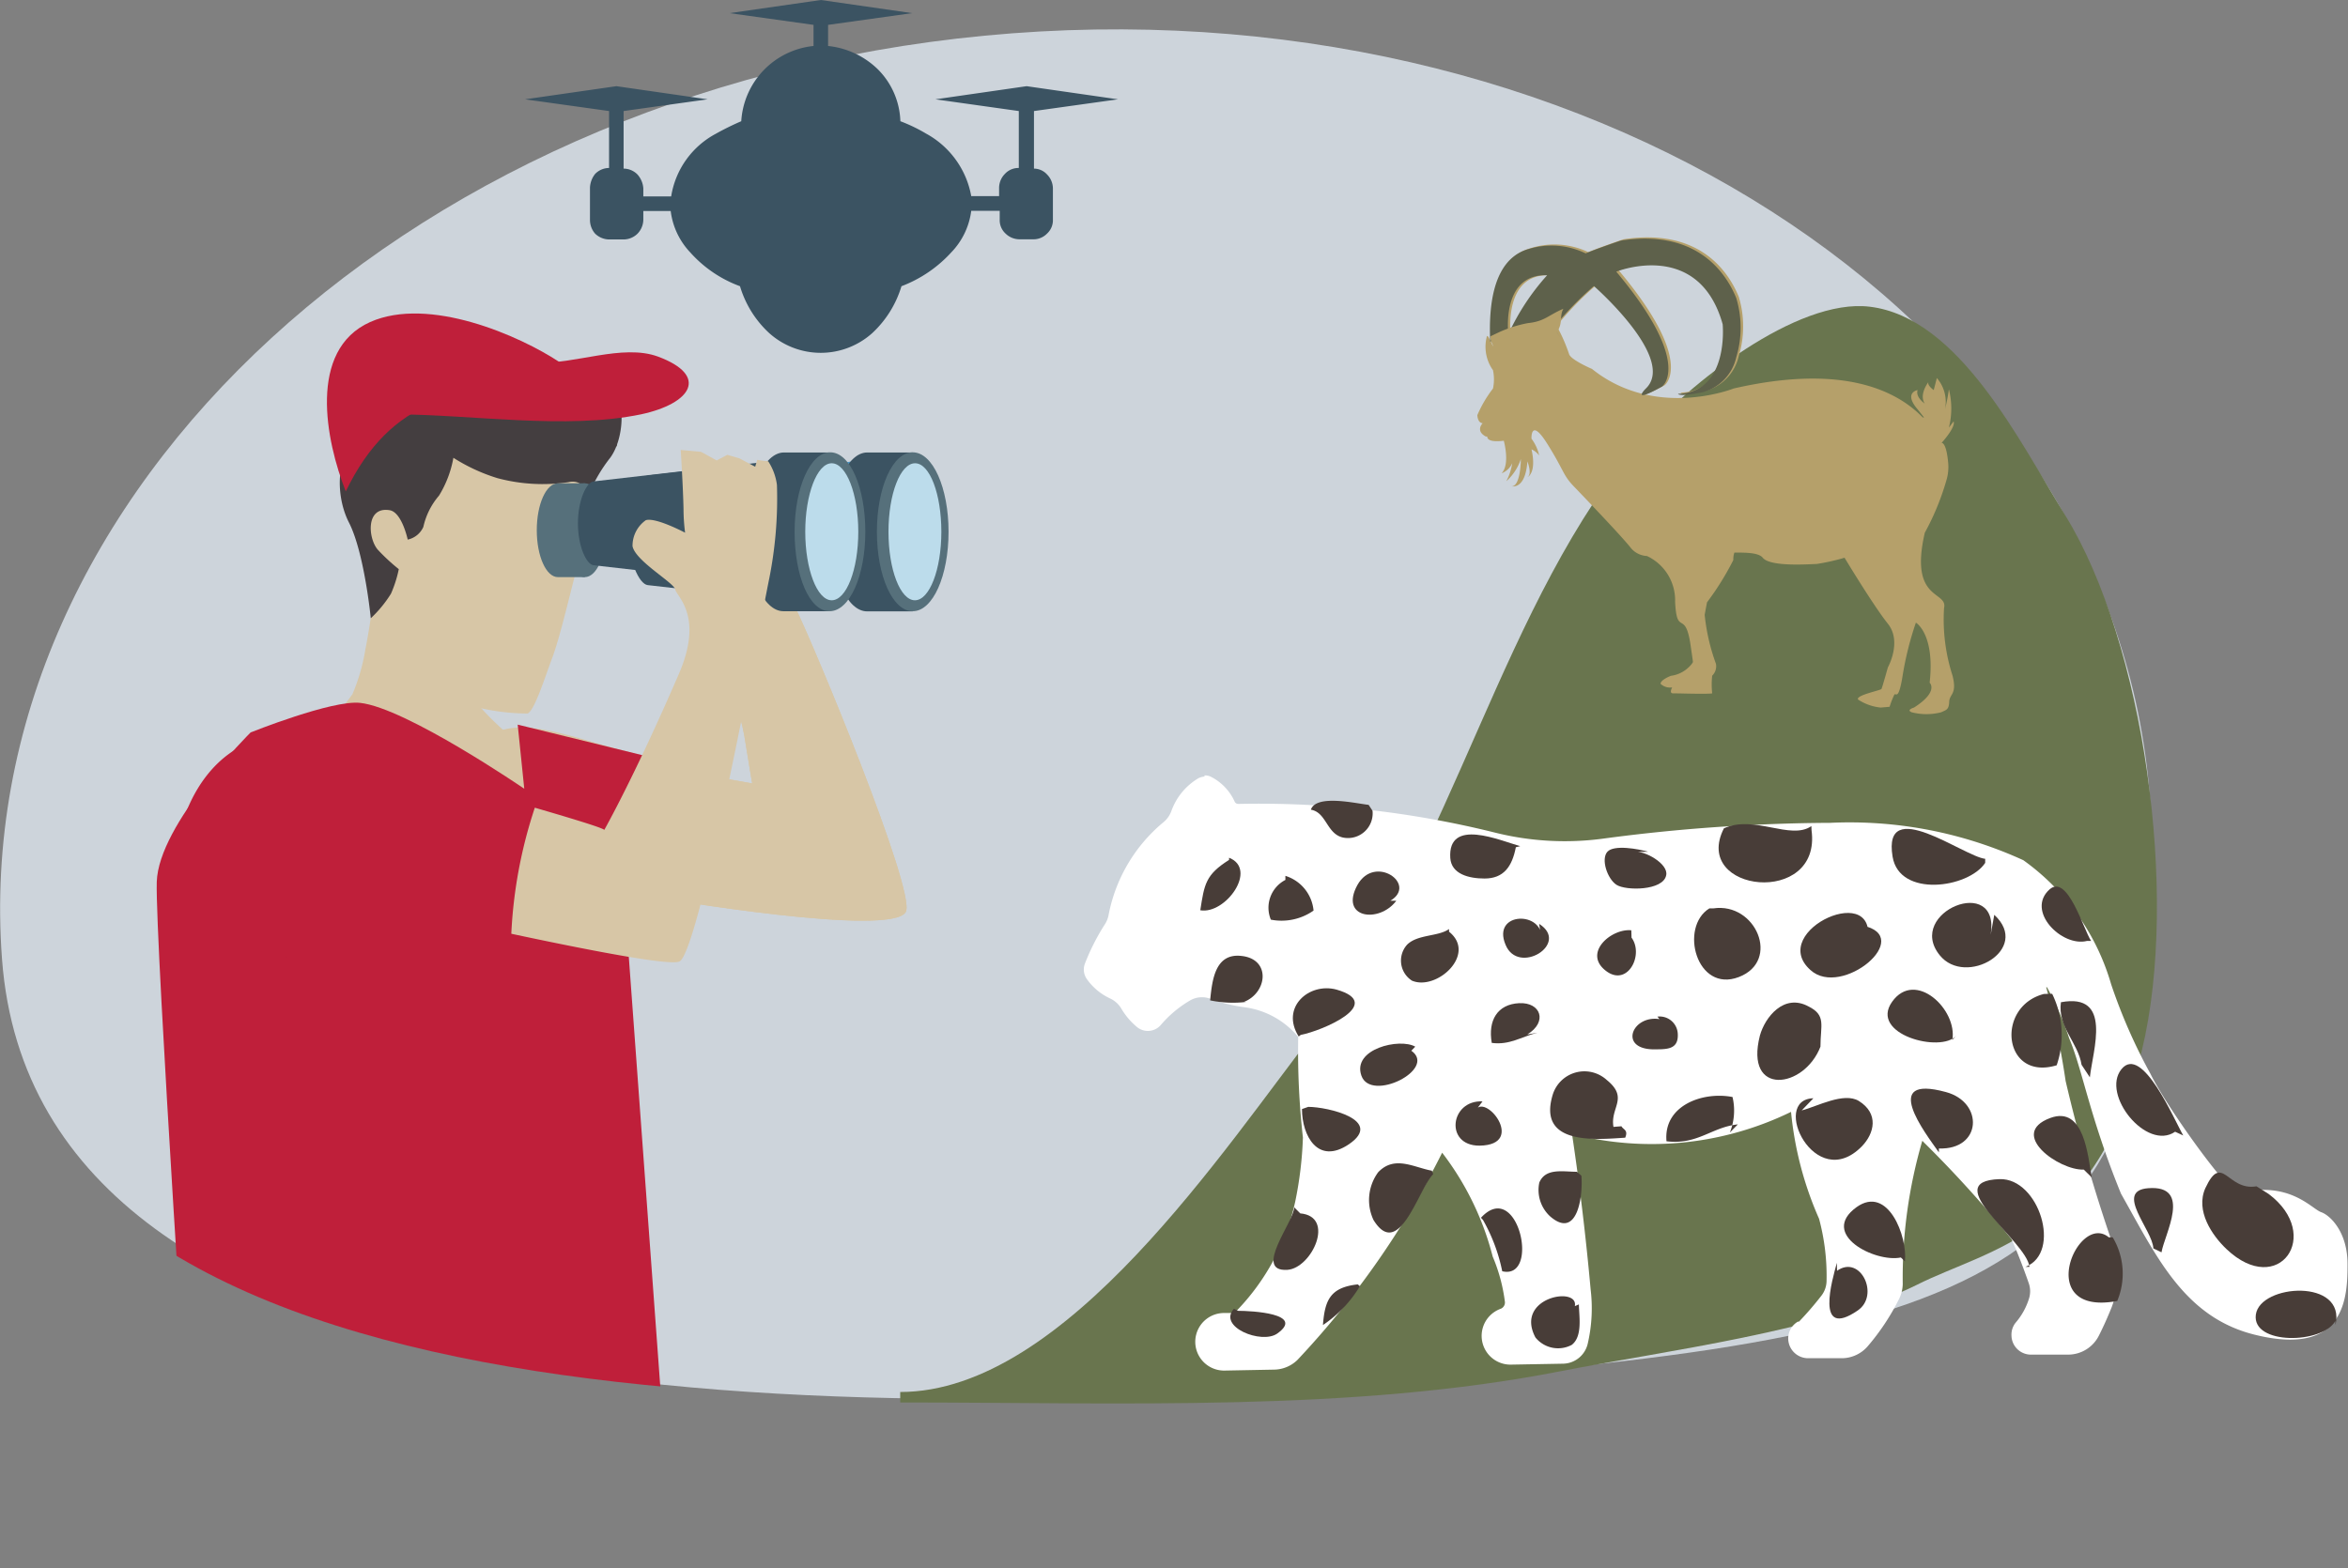<?xml version="1.0" encoding="UTF-8"?> <svg xmlns="http://www.w3.org/2000/svg" xmlns:xlink="http://www.w3.org/1999/xlink" viewBox="0 0 150.08 100.28"><rect x="0" y="0" width="150.08" height="100.28" fill="#808080" stroke="none"/> <defs> <style>.cls-1,.cls-14{fill:none;}.cls-1{clip-rule:evenodd;}.cls-2{isolation:isolate;}.cls-3{fill:#cdd4db;}.cls-15,.cls-3{fill-rule:evenodd;}.cls-4{clip-path:url(#clip-path);}.cls-5,.cls-6{fill:#d7c6a6;}.cls-6{mix-blend-mode:multiply;}.cls-7{fill:#bf1f3a;}.cls-8{fill:#443e40;}.cls-9{fill:#5cabd5;}.cls-10{fill:#4a99ca;}.cls-11{fill:#3b5362;}.cls-12{fill:#56707b;}.cls-13{fill:#bcdceb;}.cls-15{fill:#69754e;}.cls-16{fill:#b5a06a;}.cls-17{fill:#5e614b;}.cls-18{fill:#fff;}.cls-19{fill:#483d38;}</style> <clipPath id="clip-path" transform="translate(-1.21)"> <path class="cls-1" d="M137.42,51c2.25,29.86-8.78,34.37-46.69,37.23S2.37,91.24.12,61.38,26.78,5,64.7,2.13,135.17,21.17,137.42,51Z"></path> </clipPath> </defs> <g class="cls-2"> <g id="Слой_2" data-name="Слой 2"> <g id="Слой_1-2" data-name="Слой 1"> <path class="cls-3" d="M138.63,51c2.25,29.86-8.78,34.37-46.69,37.23s-88.36,3-90.6-26.89S28,5,65.91,2.13,136.38,21.17,138.63,51Z" transform="translate(-1.21)"></path> <g class="cls-4"> <path class="cls-5" d="M43.31,57.41s14.93,2.56,15.8.89C59.77,57,53.22,41.19,52,38.75s-4.3-7.61-4.3-7.61L44.78,33.9s3.65,10.92,4,13.11.51,3.08.51,3.08l-5.65-1Z" transform="translate(-1.21)"></path> <path class="cls-6" d="M43.31,57.41s14.93,2.56,15.8.89C59.77,57,53.22,41.19,52,38.75s-4.3-7.61-4.3-7.61L44.78,33.9s3.65,10.92,4,13.11.51,3.08.51,3.08l-5.65-1Z" transform="translate(-1.21)"></path> <path class="cls-5" d="M31.85,47.58c1.52-1.54,3.49-1.25,7.26-.13a73,73,0,0,0,7.56,1.78L46,56.78s-6.53-2.3-10.49-4S30.53,48.92,31.85,47.58Z" transform="translate(-1.21)"></path> <path class="cls-5" d="M25.28,36.9s-.4,3.07-.72,4.64a12.3,12.3,0,0,1-.83,2.86A35,35,0,0,1,20,48.68S30.06,54,33,54s1.93-6,1.93-6-3.24-2.55-3.72-3.85a29.16,29.16,0,0,1-.75-5Z" transform="translate(-1.21)"></path> <path class="cls-7" d="M24.23,44.94c-1.79-.2-7,1.89-7,1.89s-5.89,5.83-6,9.56,2.24,39.2,2.24,39.2,3.22,5.7,20.41,4.53C40.56,99.66,44,96.65,44,96.65s-2.37-32.43-2.65-36.18,1.31-12.09,1.31-12.09L34.3,46.33l.42,4.1S27.17,45.26,24.23,44.94Z" transform="translate(-1.21)"></path> <path class="cls-5" d="M37,29.05c.71.64,1.9,1.94,1.8,2.7A28.82,28.82,0,0,1,38.18,36c-.38,1.26-1.11,4.55-1.65,6s-1.16,3.44-1.6,3.62a13.72,13.72,0,0,1-5.09-1c-.74-.54-4.64-4.82-3.81-8,0,0-1,.13-1.65-3-.16-.82,3.16-3.14,3.67-3.95,1.26-2,5.84-.42,7.15-.32A2.76,2.76,0,0,0,37,29.05Z" transform="translate(-1.21)"></path> <path class="cls-8" d="M39.25,26.63c-1.69,1.4-4.78.94-6.94,1-2.55.1-4.78,1.78-7.32,1.52-.33-2.21,1.05-3.13,2.75-4,1-.48,2.11-1.13,3.12-1.54a3.71,3.71,0,0,1,1.52-.48c.54,0,1,.5,1.32.5s1-.49,1.24-.47c.67.06.92.47,1.43.55a23.51,23.51,0,0,1,2.9.11c2.08.59,2,4,.95,5.44a9.81,9.81,0,0,0-1.41,2.44s-.25-1.11-1.27-.87A11.2,11.2,0,0,1,33,30.57a11.56,11.56,0,0,1-2.81-1.3,6.9,6.9,0,0,1-.92,2.42,4.58,4.58,0,0,0-1,2,1.42,1.42,0,0,1-1,.81s-.37-1.76-1.16-1.88c-1.56-.25-1.37,1.86-.73,2.55a12.63,12.63,0,0,0,1.32,1.22,7.73,7.73,0,0,1-.5,1.57,7.79,7.79,0,0,1-1.29,1.57s-.41-4.2-1.4-6.13-.94-5.48,1.94-6.23a4.07,4.07,0,0,1,4.43-3c3.77.16,6.79,1.67,8.45,1.51a5.15,5.15,0,0,0,2.16-.5,6.9,6.9,0,0,1,.14,3.37" transform="translate(-1.21)"></path> <path class="cls-9" d="M43.91,33.46c0,1.46.55,2.63,1,2.68l7.46.85V29.92l-7.46.86C44.46,30.83,43.91,32,43.91,33.46Z" transform="translate(-1.21)"></path> <path class="cls-10" d="M46.67,33.91c0,1.9.71,3.44,1.26,3.5l9.76,1.11V29.27L47.93,30.4C47.38,30.47,46.67,32,46.67,33.91Z" transform="translate(-1.21)"></path> <path class="cls-11" d="M56.64,28.93c-1.27,0-2.29,2.27-2.29,5.08s1,5.08,2.29,5.08h2.91V28.93Z" transform="translate(-1.21)"></path> <path class="cls-12" d="M61.84,34c0,2.81-1,5.08-2.29,5.08S57.26,36.82,57.26,34s1-5.08,2.29-5.08S61.84,31.2,61.84,34Z" transform="translate(-1.21)"></path> <path class="cls-13" d="M61.38,34c0,2.42-.76,4.38-1.69,4.38S58,36.43,58,34s.76-4.38,1.7-4.38S61.38,31.59,61.38,34Z" transform="translate(-1.21)"></path> <path class="cls-12" d="M36.87,30.9c-.75,0-1.35,1.34-1.35,3s.6,3,1.35,3h1.72v-6Z" transform="translate(-1.21)"></path> <path class="cls-12" d="M39.94,33.9c0,1.66-.6,3-1.35,3s-1.35-1.34-1.35-3,.6-3,1.35-3S39.94,32.24,39.94,33.9Z" transform="translate(-1.21)"></path> <path class="cls-11" d="M38.15,33.46c0,1.46.54,2.63,1,2.68l7.46.85V29.92l-7.46.86C38.69,30.83,38.15,32,38.15,33.46Z" transform="translate(-1.21)"></path> <path class="cls-11" d="M41.35,33.91c0,1.9.71,3.44,1.26,3.5l9.76,1.11V29.27L42.61,30.4C42.06,30.47,41.35,32,41.35,33.91Z" transform="translate(-1.21)"></path> <path class="cls-11" d="M51.32,28.93C50.06,28.93,49,31.2,49,34s1,5.08,2.29,5.08h2.91V28.93Z" transform="translate(-1.21)"></path> <path class="cls-12" d="M56.52,34c0,2.81-1,5.08-2.29,5.08S52,36.82,52,34s1-5.08,2.28-5.08S56.52,31.2,56.52,34Z" transform="translate(-1.21)"></path> <path class="cls-13" d="M56.07,34c0,2.42-.76,4.38-1.7,4.38s-1.69-2-1.69-4.38.75-4.38,1.69-4.38S56.07,31.59,56.07,34Z" transform="translate(-1.21)"></path> <path class="cls-5" d="M25.63,57.86s17.75,4.14,19,3.62,5-20.74,5.71-24.3A26.14,26.14,0,0,0,50.87,31a3.6,3.6,0,0,0-.56-1.51,5.14,5.14,0,0,1-.7-.09l-.13.44-1-.53-.78-.23-.68.36-1-.55-1.3-.12s.15,2.35.18,3.81A12,12,0,0,0,45,34.06s-1.88-1-2.51-.8a2,2,0,0,0-.85,1.66c.18.95,2.66,2.34,2.73,2.77s1.84,1.68.24,5.38c-2.86,6.62-4.78,10-4.78,10,.16-.22-12.64-3.74-12.64-3.74Z" transform="translate(-1.21)"></path> <path class="cls-7" d="M13.18,59.35c3.68,2.33,20.73,3.5,20.73,3.5a29.93,29.93,0,0,1,1.55-11.4s-10.84-3.11-14.24-4.1c-3.78-1.09-6.64,1.1-8,4.3S10.24,57.49,13.18,59.35Z" transform="translate(-1.21)"></path> <path class="cls-7" d="M37,23.17c-2.57-1.71-8.37-4.25-12.13-2.58-4,1.79-2.84,7.59-1.56,10.83,2.9-6,7.29-6.78,13.69-6.78" transform="translate(-1.21)"></path> <path class="cls-7" d="M35.56,23.17c2.31.16,5.43-1.21,7.71-.37,3.28,1.22,2.13,3-1.08,3.69-4.8,1-10.89,0-15.82,0" transform="translate(-1.21)"></path> <path class="cls-14" d="M38.49,21.7a38.21,38.21,0,0,0-9.55,4" transform="translate(-1.21)"></path> </g> <path class="cls-15" d="M58.75,89C69.36,89,79.46,73.4,85.42,65.75c8.86-11.39,11.69-27.26,20.85-37.87,2.8-3.24,9.77-8.84,14.45-8.27,5.72.69,9.58,8.63,12.51,13.36,5,8.13,7.29,24.22,4.89,34.17-2.87,11.87-9.73,12.67-14.37,15-5.93,2.95-16.16,4.23-22.78,5.53-13.35,2.62-28,2-42.22,2" transform="translate(-1.21)"></path> <path class="cls-11" d="M48.59,7.75a5.15,5.15,0,0,1,4.62-4.81V1.59L47.84.84,53.68,0l5.83.84-5.37.75V2.94a5.35,5.35,0,0,1,3.18,1.49h0a4.91,4.91,0,0,1,1.44,3.32,10.44,10.44,0,0,1,1.64.79,5.7,5.7,0,0,1,2.89,4h1.78V12a1.28,1.28,0,0,1,.37-.88,1.17,1.17,0,0,1,.89-.38V7.1L61,6.35l5.83-.84,5.84.84-5.37.75v3.68a1.14,1.14,0,0,1,.84.38,1.28,1.28,0,0,1,.37.88v2a1.15,1.15,0,0,1-.37.89,1.2,1.2,0,0,1-.89.37h-.88a1.28,1.28,0,0,1-.89-.37,1.15,1.15,0,0,1-.37-.89v-.56H63.29A4.68,4.68,0,0,1,62,16.15a8.27,8.27,0,0,1-3.17,2.15,6.73,6.73,0,0,1-1.87,3,4.93,4.93,0,0,1-6.58,0,6.65,6.65,0,0,1-1.87-3,7.91,7.91,0,0,1-3.17-2.15,4.68,4.68,0,0,1-1.26-2.66H42.33v.56a1.31,1.31,0,0,1-.37.89,1.28,1.28,0,0,1-.89.37h-.88a1.31,1.31,0,0,1-.94-.37,1.33,1.33,0,0,1-.33-.89V12a1.51,1.51,0,0,1,.33-.88,1.25,1.25,0,0,1,.89-.38V7.1l-5.37-.75,5.84-.84,5.83.84-5.37.75v3.68a1.25,1.25,0,0,1,.89.38,1.49,1.49,0,0,1,.37.88v.52h1.78a5.51,5.51,0,0,1,2.84-4A17.71,17.71,0,0,1,48.59,7.75Z" transform="translate(-1.21)"></path> <path class="cls-16" d="M125.47,38.88c.26-1.13-2.25-.41-1.23-4.82a16.37,16.37,0,0,0,1.42-3.49,3,3,0,0,0,.08-.91c-.12-1.44-.43-1.34-.43-1.34s.92-1,.77-1.38l-.3.4a5,5,0,0,0,0-2.45,11.45,11.45,0,0,1-.25,1.28,2.33,2.33,0,0,0-.52-2l-.2.77s-.43-.3-.34-.51c-.15.2-.57.87-.23,1.38-.06-.05-.6-.43-.46-.87,0,0-.92.16,0,1.23l.41.52-.08,0c-1.72-1.77-5.2-3.43-12.09-1.85,0,0-5,2-9.05-1.25,0,0-1.31-.56-1.46-.93a10.64,10.64,0,0,0-.8-1.82,19.65,19.65,0,0,1,2.55-2.63s5.34,4.67,3.29,6.57c0,0-1,1,1.06-.15,0,0,2-1.46-2.93-7.34,0,0,5.26-2.12,6.8,3.36,0,0,.43,4.35-2.85,4.45,0,0,0,.22,1.57-.1a3,3,0,0,0,2.15-2.24h0a6.55,6.55,0,0,0,0-3.78.1.1,0,0,1,0,0c-.66-1.62-2.52-4.42-7.37-3.68,0,0-1.45.49-2.25.82A5.05,5.05,0,0,0,99,15.88c-1.36.39-2.61,1.82-2.43,5.88l.07.4s-.36-.91-.4-.62a2.58,2.58,0,0,0,.4,2.13,2.87,2.87,0,0,1,0,1.17,7.78,7.78,0,0,0-1,1.7s0,.49.34.52c0,0-.49.48.2.85l.09,0c0,.11.06.39,1.06.27,0,0,.42,1.5-.14,2.08a1.22,1.22,0,0,0,.68-.65,3.66,3.66,0,0,1-.38,1.16,3.31,3.31,0,0,0,.93-1.42s0,1.87-.66,1.74c.11,0,.94.24,1.08-1.59,0,0,.32.83,0,1,.05,0,.59-.31.26-1.77a1.23,1.23,0,0,1,.49.39,2.75,2.75,0,0,0-.49-1.07s-.07-1.39,1,.31,1,2,1.68,2.71,3.14,3.27,3.7,4a1.43,1.43,0,0,0,1,.48h0a3.12,3.12,0,0,1,1.8,2.92c.11,2.3.66.4,1,2.86.07.49.12.8.14,1h0a1.15,1.15,0,0,1-.24.3,2,2,0,0,1-1.17.58s-.66.25-.66.51a.88.88,0,0,0,.74.23c-.11.23-.14.41.13.38l.33,0a.59.59,0,0,1-.17,0s2.07.06,2.27,0a5.19,5.19,0,0,1,0-1.13.84.84,0,0,0,.24-.76,12.82,12.82,0,0,1-.72-3.13s.06-.34.15-.8h0A17.84,17.84,0,0,0,112,35.81c0-.12,0-.28.07-.48.74,0,1.56,0,1.82.34.51.6,3.08.39,3.43.39a13.61,13.61,0,0,0,1.79-.4s1.85,3.07,2.77,4.22,0,2.79,0,2.79-.36,1.29-.41,1.38-1.69.41-1.49.68a3.23,3.23,0,0,0,1.44.51l.57-.05a5.74,5.74,0,0,1,.3-.77c.1-.16.25.41.51-1.08a20.61,20.61,0,0,1,.87-3.53s1.23.71.88,3.84c0,0,.61.56-1,1.59,0,0-.52.15-.15.3a3.78,3.78,0,0,0,1.89,0c.31-.15.49-.15.51-.67s.52-.46.21-1.68A11.67,11.67,0,0,1,125.47,38.88ZM97.77,21.37s-.48-3.88,2.48-3.77A15.15,15.15,0,0,0,97.77,21.37Z" transform="translate(-1.21)"></path> <path class="cls-17" d="M96.47,21.84a15.32,15.32,0,0,1,4.15-.8c.74,1.33-.05-.09-.08-.12a20.31,20.31,0,0,1,2.55-2.63s5.34,4.67,3.3,6.57c0,0-1,1,1.06-.15,0,0,2-1.46-2.93-7.34,0,0,5.26-2.12,6.8,3.36,0,0,.43,4.35-2.85,4.45,0,0,0,.22,1.57-.1a3,3,0,0,0,2.15-2.24h0a6.55,6.55,0,0,0,0-3.78.1.1,0,0,1,0,0c-.66-1.62-2.52-4.42-7.37-3.68,0,0-1.46.49-2.26.82a5,5,0,0,0-3.67-.27c-1.36.39-2.61,1.82-2.43,5.88Zm3.63-4.24a14.86,14.86,0,0,0-2.48,3.77S97.14,17.49,100.1,17.6Z" transform="translate(-1.21)"></path> <path class="cls-16" d="M96.48,21.5c-.06.69.66.86,1.14,1,.8.2,1,0,1.81-.39.49-.27,1-.41,1.34-.95s.11-.95.37-1.42c-1,.43-1.2.81-2.28.92a8.11,8.11,0,0,0-1.81.57" transform="translate(-1.21)"></path> <path class="cls-18" d="M78.21,49.65a1,1,0,0,0-.42.12,4,4,0,0,0-1.71,2.09,1.66,1.66,0,0,1-.48.69,10.19,10.19,0,0,0-3.54,6,1.69,1.69,0,0,1-.23.55,14,14,0,0,0-1.27,2.5,1.06,1.06,0,0,0,.12,1,3.76,3.76,0,0,0,1.51,1.25,1.63,1.63,0,0,1,.7.65,4.52,4.52,0,0,0,1,1.17h0a1.09,1.09,0,0,0,1.52-.14A7.26,7.26,0,0,1,77.22,64a1.52,1.52,0,0,1,1.36-.14,9.79,9.79,0,0,0,2.18.54,5.37,5.37,0,0,1,3.43,1.9,49.27,49.27,0,0,0,.3,6.43A24,24,0,0,1,84,76.82a14.52,14.52,0,0,1-3.76,7,.4.4,0,0,1-.3.13h-.53a1.84,1.84,0,0,0,.08,3.68l3.16-.06a2.18,2.18,0,0,0,1.49-.62A55.55,55.55,0,0,0,93.39,73.7a18.41,18.41,0,0,1,3.23,6.64,10.86,10.86,0,0,1,.78,2.89.43.43,0,0,1-.27.45,1.84,1.84,0,0,0,.68,3.57l3.33-.06a1.65,1.65,0,0,0,1.56-1.3,10,10,0,0,0,.18-3.45q-.45-5-1.19-9.94a20.32,20.32,0,0,0,14-1.41,22.1,22.1,0,0,0,1.79,6.83,14.09,14.09,0,0,1,.48,4,1.57,1.57,0,0,1-.32.91,20.77,20.77,0,0,1-1.44,1.67l-.07,0a1.25,1.25,0,0,0-.62,1.11,1.27,1.27,0,0,0,1.29,1.23l2.17,0a2.2,2.2,0,0,0,1.6-.74,14.68,14.68,0,0,0,2-3,2.27,2.27,0,0,0,.26-1,31.21,31.21,0,0,1,1.25-9.16,1.14,1.14,0,0,1,.11.11,74.63,74.63,0,0,1,5.6,6.19c.41.93.77,1.87,1.1,2.82a1.56,1.56,0,0,1,0,1,4.31,4.31,0,0,1-.82,1.48,1.21,1.21,0,0,0-.29.84,1.24,1.24,0,0,0,1.28,1.23l2.38,0a2.2,2.2,0,0,0,1.92-1.2c.3-.59.57-1.2.82-1.82a6,6,0,0,0,.06-4.07,104.73,104.73,0,0,1-3-10.41A52.59,52.59,0,0,0,132,63.12s0,0,0,0a0,0,0,0,1,.05,0h0a19.36,19.36,0,0,1,1.42,3.27c.85,2,1.3,5,3.31,9.93,2.23,3.94,4,7.86,8.48,9,5.94,1.51,6-2.49,6-4.51s-1.09-3.1-1.69-3.31-2-2-5.18-1.23c-.24.69-4.61-5.32-5.73-7.62a35.07,35.07,0,0,1-2.51-5.72A14.81,14.81,0,0,0,130.54,55a26.67,26.67,0,0,0-12.35-2.39,112.58,112.58,0,0,0-14.44,1,18.39,18.39,0,0,1-7-.38,62.5,62.5,0,0,0-16.4-1.83.25.25,0,0,1-.22-.14,3.29,3.29,0,0,0-1.51-1.59.8.8,0,0,0-.43-.09Z" transform="translate(-1.21)"></path> <path class="cls-18" d="M75.31,62.73a.53.53,0,1,1,1.06,0h0a.53.53,0,0,1-1.06,0Z" transform="translate(-1.21)"></path> <path class="cls-19" d="M146.22,76.34c3.49,2.62.64,6.68-2.69,3.53-.94-.89-2-2.46-1.36-3.9,1.09-2.33,1.4.2,3.27-.12" transform="translate(-1.21)"></path> <path class="cls-19" d="M139.37,80.07c.18-1.13,2-4.32-.85-4.1-2.19.17.28,2.66.33,3.85" transform="translate(-1.21)"></path> <path class="cls-19" d="M150.49,84.72c.69-3-4.82-2.63-5.09-.67s4.26,1.89,5.08.41" transform="translate(-1.21)"></path> <path class="cls-19" d="M140.24,72.36c-1.82,1.25-4.75-2.37-3.43-4s3.39,3.28,3.95,4.24" transform="translate(-1.21)"></path> <path class="cls-19" d="M134.79,68.88c.19-1.75,1.47-5.42-1.85-4.8-.22,1.58,1.1,2.58,1.32,4" transform="translate(-1.21)"></path> <path class="cls-19" d="M134.61,60.16c-1.61.41-3.94-1.92-2.39-3.3,1.15-1,2.16,2.57,2.65,3.3" transform="translate(-1.21)"></path> <path class="cls-19" d="M131.86,63.55c-3.13.8-2.62,5.6.81,4.56a6,6,0,0,0-.29-4.57" transform="translate(-1.21)"></path> <path class="cls-19" d="M134.4,74.78c-1.56.07-4.88-2.28-2.14-3.3,2.19-.81,2.41,2.5,2.65,3.8" transform="translate(-1.21)"></path> <path class="cls-19" d="M130.67,81c2.36-.9.87-5.69-1.65-5.61-4,.13,1.73,3.95,1.91,5.61" transform="translate(-1.21)"></path> <path class="cls-19" d="M136,79.11c-2-1.65-4.86,5.08.54,4.07a4.53,4.53,0,0,0-.29-4.07" transform="translate(-1.21)"></path> <path class="cls-19" d="M128.45,59.77c.64-3.93-5.47-1.45-3.26,1.3,1.65,2.06,5.89-.37,3.49-2.58" transform="translate(-1.21)"></path> <path class="cls-19" d="M128.1,55.17c-1.07,1.62-5.49,2.24-5.92-.4-.66-4,4.57,0,5.92.14" transform="translate(-1.21)"></path> <path class="cls-19" d="M125.14,73.68c-.9-1.27-3.76-5,.44-3.86,2.45.65,2.31,3.71-.44,3.61" transform="translate(-1.21)"></path> <path class="cls-19" d="M126,66.49c.34-1.94-2.37-4.52-3.85-2.44s3.12,3.3,4.1,2.17" transform="translate(-1.21)"></path> <path class="cls-19" d="M83.37,56a2.57,2.57,0,0,1,1.8,2.22,3.56,3.56,0,0,1-2.73.58,2,2,0,0,1,.93-2.54" transform="translate(-1.21)"></path> <path class="cls-19" d="M118.63,81.25c1.5-1.06,2.75,1.57,1.32,2.54-2.76,1.89-1.62-2-1.33-3.05" transform="translate(-1.21)"></path> <path class="cls-19" d="M122.71,80.4c-1.64.34-5.24-1.48-2.83-3.22,2-1.43,3.26,1.87,3.09,3.47" transform="translate(-1.21)"></path> <path class="cls-19" d="M116.37,71c1-.26,2.69-1.19,3.65-.61,1.3.81,1,2.07.2,2.9-3,3.06-5.88-3-3.1-3.07" transform="translate(-1.21)"></path> <path class="cls-19" d="M117.57,66.92c0-1.37.38-2-.76-2.57-1.58-.86-2.79.7-3.11,1.86-1,3.91,2.83,3.41,3.87.71" transform="translate(-1.21)"></path> <path class="cls-19" d="M120.52,60.44c1.06-4.31-6.41-.94-3.59,1.58,2,1.83,6.75-2.15,3.31-2.85" transform="translate(-1.21)"></path> <path class="cls-19" d="M117,53.08c.67,4.91-7.7,4-5.6-.12,1.94-.88,4.26.78,5.59-.14" transform="translate(-1.21)"></path> <path class="cls-19" d="M110.72,58.08c2.72-.41,4.33,3.36,1.63,4.39s-3.82-3.19-1.88-4.39" transform="translate(-1.21)"></path> <path class="cls-19" d="M111.78,72.41a3.77,3.77,0,0,0,.17-2.27c-1.9-.37-4.43.54-4.22,2.83,2,.24,2.87-.9,4.56-1.08" transform="translate(-1.21)"></path> <path class="cls-19" d="M104.34,72.05c-.22-1.25,1-1.84-.43-3a2.12,2.12,0,0,0-3.47,1c-.92,3.16,2.7,2.82,4.65,2.69.21-.5-.13-.51-.24-.73" transform="translate(-1.21)"></path> <path class="cls-19" d="M107.15,65a1.16,1.16,0,0,1,1.3,1.09c.06,1.06-.74,1-1.65,1-2.13-.09-1.23-2.2.48-1.93" transform="translate(-1.21)"></path> <path class="cls-19" d="M105.41,61.64a14.14,14.14,0,0,0,.07-2.16c-1.29-.13-3.13,1.47-1.6,2.61s2.67-1.58,1.24-2.49" transform="translate(-1.21)"></path> <path class="cls-19" d="M105.65,54.46c.67-.1,2.22.77,2.06,1.5-.19,1-2.59,1-3.18.61s-1-1.64-.58-2.11,2-.18,2.6,0" transform="translate(-1.21)"></path> <path class="cls-19" d="M98.83,66.14c1.32-.8.87-2.07-.52-2s-2,1.1-1.75,2.54c1.14.15,1.86-.38,2.91-.65" transform="translate(-1.21)"></path> <path class="cls-19" d="M95.48,71.07c.55-1.37,3.39,2.14.29,2.18-2.24,0-1.87-2.93.2-2.83" transform="translate(-1.21)"></path> <path class="cls-19" d="M102,74.92c-.89,0-2-.26-2.4.69a2.29,2.29,0,0,0,.69,2.16c1.75,1.52,2.11-1.31,2-2.6" transform="translate(-1.21)"></path> <path class="cls-19" d="M95.87,77.86c2.36-2.56,3.82,4,1.36,3.42A11.07,11.07,0,0,0,96,78" transform="translate(-1.21)"></path> <path class="cls-19" d="M101.87,83.51c.26-1.3-3.87-.57-2.52,2a1.86,1.86,0,0,0,2.32.48c.71-.54.47-1.83.46-2.59" transform="translate(-1.21)"></path> <path class="cls-19" d="M99.74,60.09c.19-1.87-3.2-1.83-2.3.31.81,2,4.15-.06,2.15-1.33" transform="translate(-1.21)"></path> <path class="cls-19" d="M98.1,54.17c-.24,1.24-.78,2-2,2-1,0-2.12-.28-2.19-1.31-.17-2.61,3.19-1.11,4.47-.76" transform="translate(-1.21)"></path> <path class="cls-19" d="M93.83,59.57c1.8,1.44-.79,3.8-2.37,3.13a1.52,1.52,0,0,1-.31-2.3c.67-.67,2-.51,2.68-1" transform="translate(-1.21)"></path> <path class="cls-19" d="M91.42,67.18c1.67,1.18-2.58,3.32-3.19,1.6s2.45-2.43,3.44-1.86" transform="translate(-1.21)"></path> <path class="cls-19" d="M92.73,74.85c-1.16-.21-2.38-1-3.43.1A3,3,0,0,0,89,78c1.63,2.64,2.88-2,3.82-2.93" transform="translate(-1.21)"></path> <path class="cls-19" d="M84.83,70.77c1.26,0,4.86.85,2.6,2.39-2,1.35-3-.57-3-2.25" transform="translate(-1.21)"></path> <path class="cls-19" d="M84.32,77.58c2.27.2.74,3.5-.82,3.61-2.23.14.44-3.1.43-4" transform="translate(-1.21)"></path> <path class="cls-19" d="M88,82.12c-1.76.19-2.11,1-2.23,2.6a7.9,7.9,0,0,0,2.36-2.48" transform="translate(-1.21)"></path> <path class="cls-19" d="M80.34,83.81c.85,0,4.33.17,2.5,1.46-1,.69-3.81-.43-2.76-1.59" transform="translate(-1.21)"></path> <path class="cls-19" d="M84.35,66.17c1.4-.27,5.43-2,2.28-2.9-1.75-.47-3.59,1.14-2.41,3" transform="translate(-1.21)"></path> <path class="cls-19" d="M90.08,57.59c1.76-1.05-1-3-2.11-1-1.16,2.13,1.4,2.46,2.49,1" transform="translate(-1.21)"></path> <path class="cls-19" d="M80.72,64.06c1.5-.59,1.74-2.74-.16-2.94-1.68-.19-1.87,1.53-2,2.84a7.13,7.13,0,0,0,2.31.1" transform="translate(-1.21)"></path> <path class="cls-19" d="M88.94,51.84a1.58,1.58,0,0,1-1.89,1.71C86,53.31,86,51.94,85,51.77c.33-1,2.87-.4,3.69-.31" transform="translate(-1.21)"></path> <path class="cls-19" d="M79.77,54.84c1.86.74-.23,3.64-1.84,3.36.26-1.66.33-2.27,1.84-3.22" transform="translate(-1.21)"></path> </g> </g> </g> </svg> 